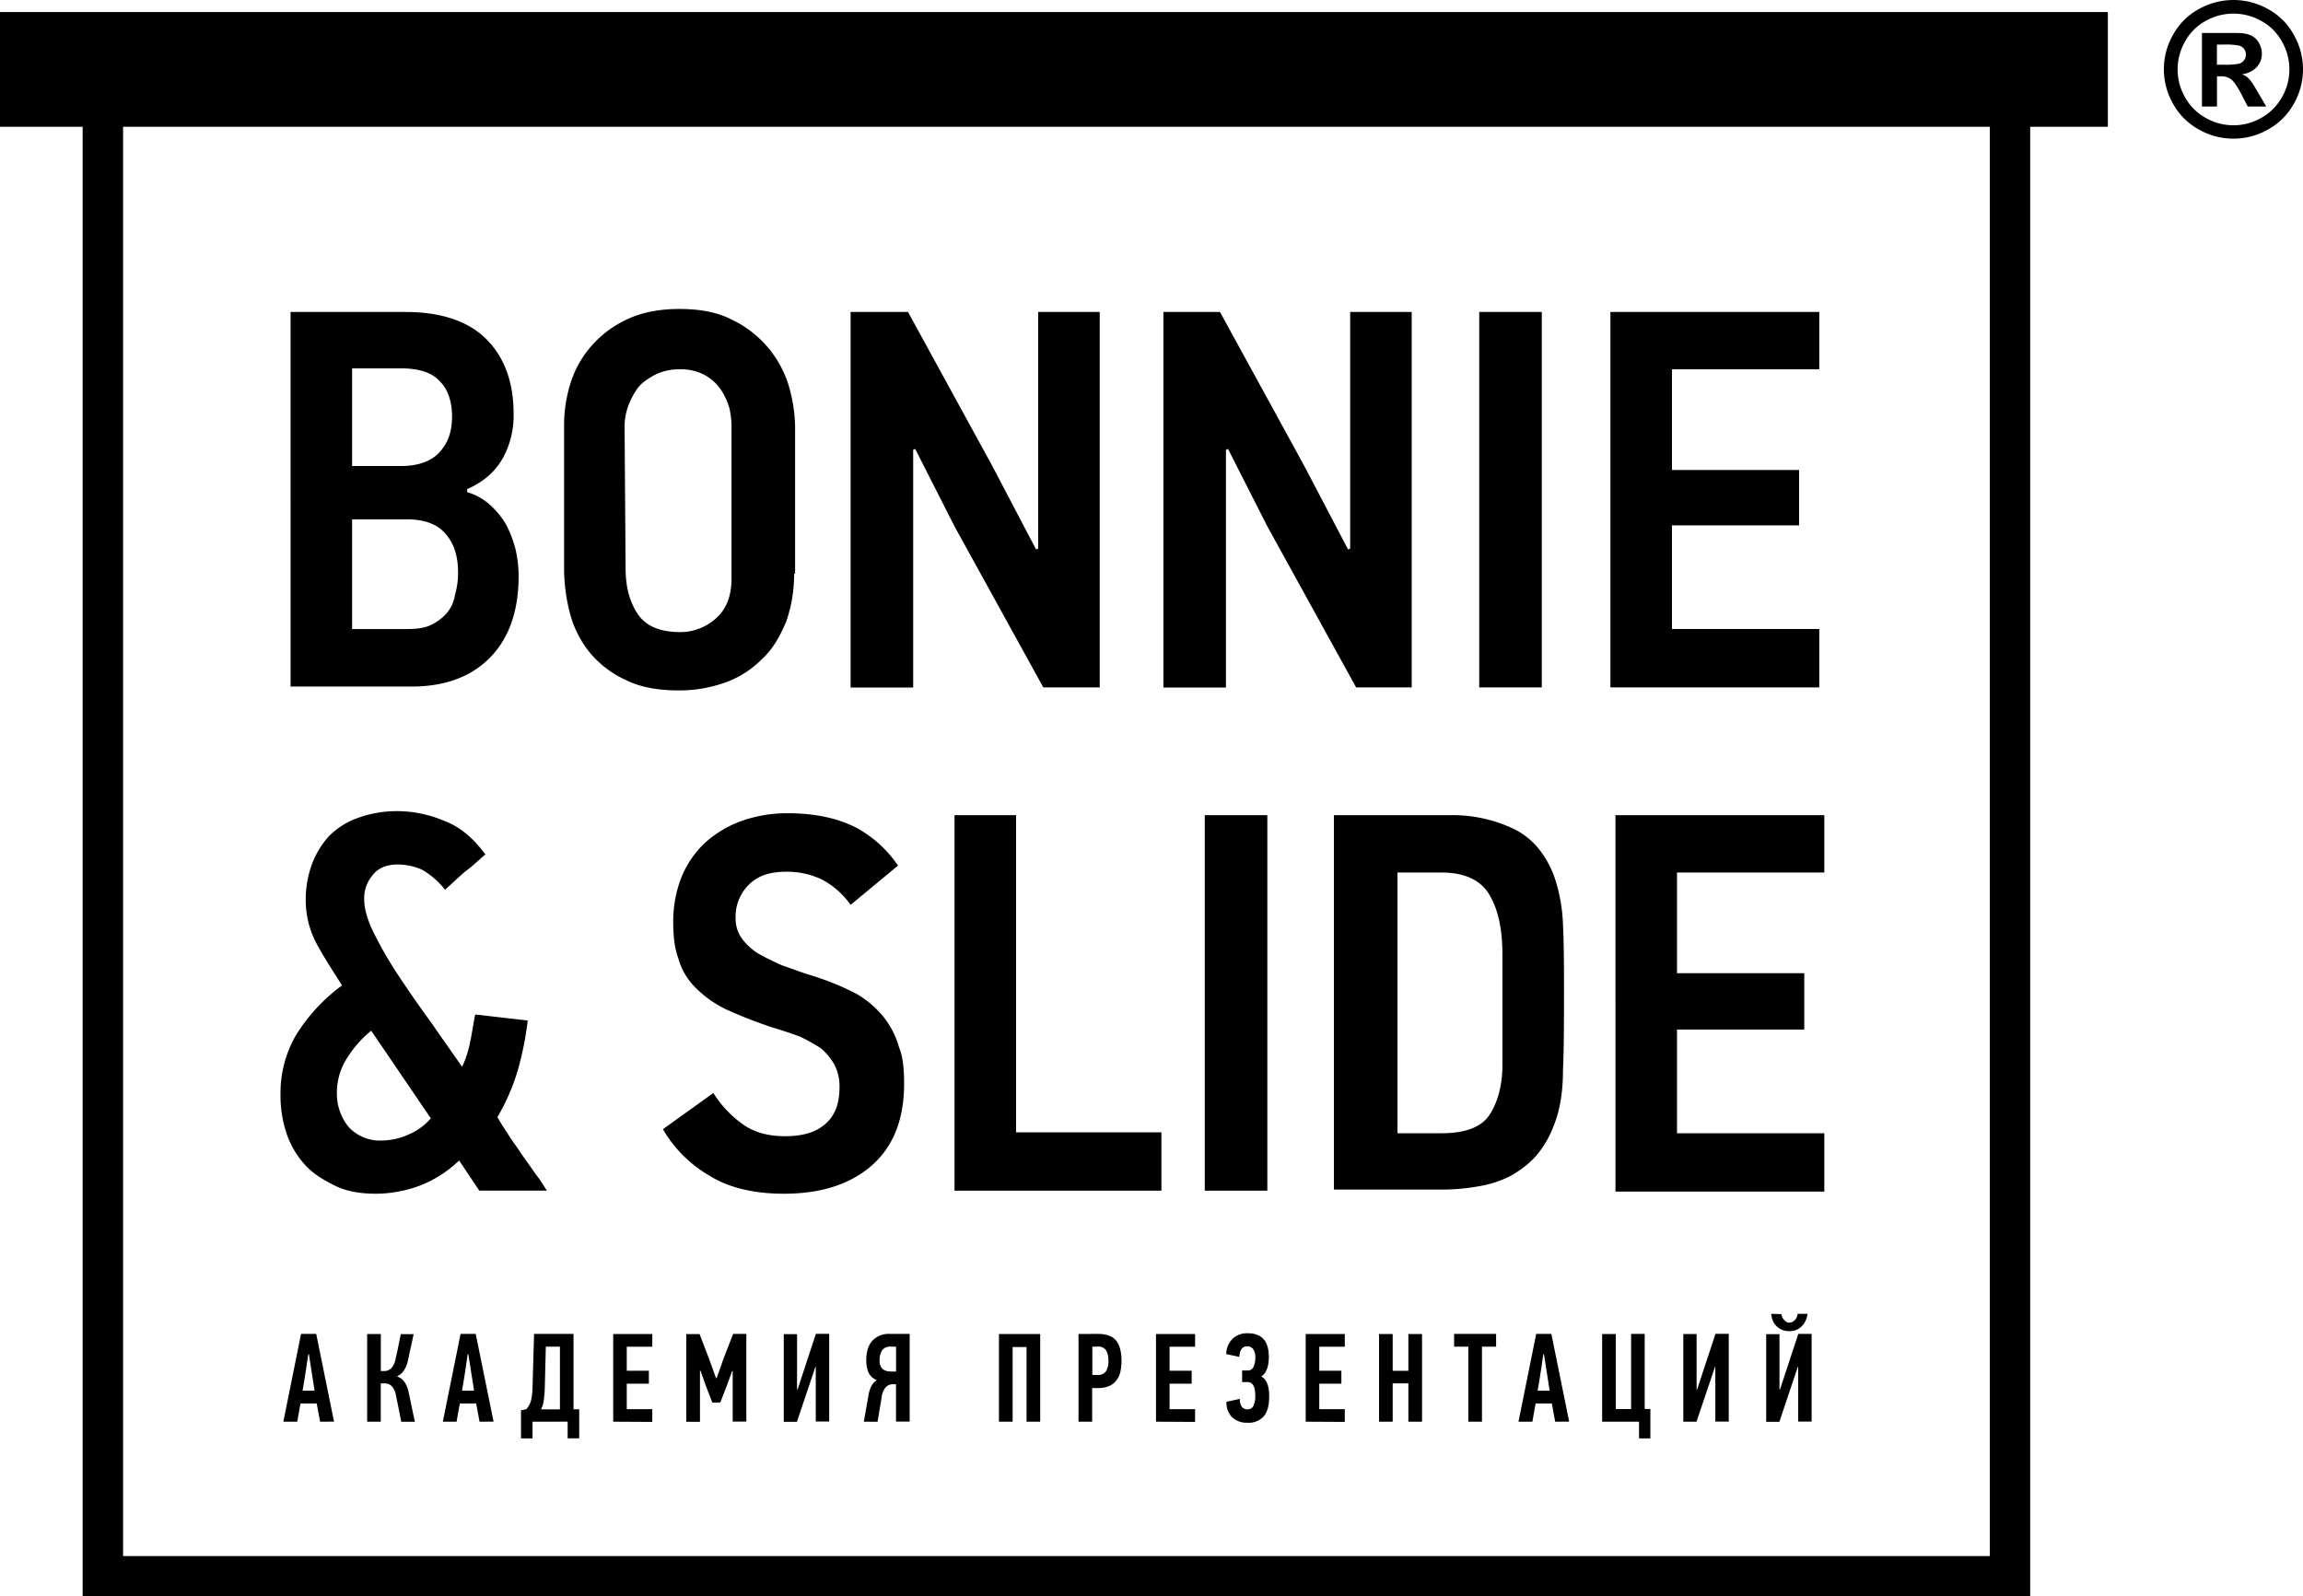 <svg width="150" height="104" fill="none" xmlns="http://www.w3.org/2000/svg"><g clip-path="url(#clip0_2490_2491)" fill="#000"><path d="M33.78 37.506c0 2.36-.657 4.132-1.906 5.378-1.249 1.246-2.956 1.844-5.06 1.844h-7.888V20.326h7.493c2.3 0 4.075.59 5.257 1.77 1.183 1.18 1.776 2.82 1.776 4.853a5.766 5.766 0 0 1-.658 2.82c-.46.852-1.182 1.573-2.367 2.098v.197c.564.163 1.081.455 1.512.852.42.377.776.82 1.053 1.312.254.502.452 1.03.59 1.574.127.56.194 1.13.198 1.704zm-4.337-10.362c0-.982-.264-1.77-.789-2.294-.526-.59-1.38-.852-2.564-.852h-3.157v6.361h3.22c1.117 0 1.97-.328 2.497-.922.527-.593.793-1.308.793-2.293zm.393 10.166c0-1.049-.262-1.902-.788-2.492-.525-.656-1.38-.984-2.563-.984h-3.552v7.148h3.549c.655 0 1.182-.066 1.575-.262.402-.186.761-.454 1.053-.787.279-.34.46-.748.525-1.181.135-.469.203-.954.201-1.442zm21.886.065a9.282 9.282 0 0 1-.525 3.148c-.394.922-.854 1.771-1.578 2.426a6.344 6.344 0 0 1-2.364 1.51 8.894 8.894 0 0 1-3.024.523c-1.314 0-2.498-.197-3.418-.656a6.625 6.625 0 0 1-2.366-1.77 6.75 6.75 0 0 1-1.314-2.558 11.66 11.66 0 0 1-.393-3.082V27.67a9.097 9.097 0 0 1 .393-2.623 6.695 6.695 0 0 1 1.317-2.426 6.96 6.96 0 0 1 2.297-1.771c.923-.46 2.102-.721 3.482-.721 1.315 0 2.433.197 3.353.656a7.046 7.046 0 0 1 3.744 4.195c.281.893.436 1.82.46 2.756v9.639h-.064zm-4.076-9.705a6.415 6.415 0 0 0-.13-1.049 4.604 4.604 0 0 0-.527-1.182 3.036 3.036 0 0 0-1.051-.982 3.209 3.209 0 0 0-1.643-.395 3.468 3.468 0 0 0-1.708.395c-.46.262-.856.523-1.118.922a4.971 4.971 0 0 0-.591 1.18c-.124.381-.191.78-.198 1.18l.067 9.311c0 1.181.263 2.164.788 2.95.526.785 1.446 1.179 2.76 1.181a3.452 3.452 0 0 0 2.367-.922c.655-.59.983-1.444.984-2.558V27.67zm20.308 17.115L62.17 34.293l-2.562-5.049-.131.064v15.484h-4.075V20.326h3.739l5.455 9.967 2.89 5.51.132-.067v-15.41h4.009v24.459h-3.673zm20.375 0l-5.784-10.492-2.563-5.049-.133.064v15.484h-4.073V20.326h3.685l5.456 9.967 2.89 5.51.132-.067v-15.41h4.008v24.459H88.33zm8.017 0V20.326h4.075v24.459h-4.075zm8.544 0V20.326h13.604v3.736h-9.595v6.557h8.281v3.607h-8.281v6.754h9.595v3.803l-13.604.002zM29.903 75.607a7.733 7.733 0 0 1-2.564 1.64 8.328 8.328 0 0 1-2.827.524c-.984 0-1.904-.13-2.693-.523-.789-.393-1.447-.788-1.973-1.38a5.713 5.713 0 0 1-1.182-2.027 7.639 7.639 0 0 1-.394-2.492 7.544 7.544 0 0 1 .985-3.87 11.562 11.562 0 0 1 3.024-3.28c-.591-.922-1.184-1.843-1.644-2.69a6.057 6.057 0 0 1-.723-2.884 6.703 6.703 0 0 1 .396-2.295 5.695 5.695 0 0 1 1.108-1.843c.52-.527 1.15-.931 1.848-1.182a7.382 7.382 0 0 1 2.497-.459 7.874 7.874 0 0 1 3.222.656c1.051.395 1.904 1.18 2.629 2.164-.46.395-.856.787-1.316 1.116-.46.392-.853.787-1.313 1.18a5.223 5.223 0 0 0-1.513-1.311 3.966 3.966 0 0 0-1.578-.329c-.722 0-1.313.262-1.642.721a2.291 2.291 0 0 0-.526 1.574c0 .59.197 1.313.657 2.23a25.657 25.657 0 0 0 1.644 2.82 87.58 87.58 0 0 0 2.103 3.017c.722 1.048 1.38 1.966 1.97 2.82a6.784 6.784 0 0 0 .527-1.64c.131-.59.198-1.18.329-1.77l3.417.392a20.659 20.659 0 0 1-.657 3.28A14.004 14.004 0 0 1 32.4 72.78c.2.361.42.712.656 1.05.264.46.591.852.924 1.378.329.459.658.921.924 1.31.328.395.526.787.724 1.05h-4.412l-1.313-1.962zm-5.727-8.459a7.276 7.276 0 0 0-1.642 1.902 4.124 4.124 0 0 0-.591 2.164c-.012.785.245 1.55.73 2.17a2.77 2.77 0 0 0 2.168.922 4.331 4.331 0 0 0 1.775-.395 3.904 3.904 0 0 0 1.445-1.049l-3.885-5.714zm34.71 3.471c0 2.23-.658 4.002-2.032 5.246-1.375 1.244-3.292 1.906-5.79 1.906-1.971 0-3.615-.393-4.864-1.18a8.326 8.326 0 0 1-3.022-3.023l3.286-2.36a7.076 7.076 0 0 0 1.905 2.029c.724.525 1.645.788 2.761.787 1.314 0 2.17-.329 2.76-.922.592-.594.79-1.377.79-2.295.007-.5-.106-.995-.33-1.443a4.312 4.312 0 0 0-.855-1.05 13.065 13.065 0 0 0-1.374-.773 29.266 29.266 0 0 0-1.774-.59 29.298 29.298 0 0 1-3.03-1.18 7.063 7.063 0 0 1-2.032-1.443 4.302 4.302 0 0 1-1.108-1.902c-.264-.721-.329-1.508-.329-2.426.003-.964.18-1.92.525-2.82.336-.84.848-1.6 1.5-2.229a7.148 7.148 0 0 1 2.365-1.443 8.85 8.85 0 0 1 3.024-.526c1.847 0 3.286.328 4.468.922a7.719 7.719 0 0 1 2.76 2.49l-3.088 2.557a5.369 5.369 0 0 0-1.848-1.64 5.272 5.272 0 0 0-2.357-.517c-1.051 0-1.847.262-2.431.852a2.92 2.92 0 0 0-.855 2.164c-.01.468.128.927.395 1.312a3.82 3.82 0 0 0 1.051.985c.46.261.986.523 1.578.785.59.197 1.248.459 1.906.656.996.304 1.963.697 2.89 1.172.712.4 1.34.934 1.847 1.573.456.584.792 1.253.986 1.968.255.592.322 1.436.322 2.358zm3.284 6.955V53.108h4.01V73.77h9.465v3.803H62.17zm16.3 0V53.108h4.075v24.466h-4.076zm15.97-24.466a9.232 9.232 0 0 1 4.206.921c1.184.59 2.032 1.64 2.564 3.016.359 1.035.558 2.118.591 3.213.065 1.246.065 2.765.065 4.328 0 1.969 0 3.674-.065 5.115 0 1.443-.198 2.623-.591 3.607a6.646 6.646 0 0 1-1.184 2.028c-.493.528-1.07.97-1.709 1.31a7.132 7.132 0 0 1-2.102.657c-.76.133-1.53.2-2.3.197h-7.033V53.108h7.557zm3.417 9.115c0-1.64-.262-2.95-.853-3.936-.592-.986-1.645-1.443-3.156-1.443h-2.826V73.83h2.893c1.51 0 2.562-.394 3.089-1.181.526-.788.853-1.901.853-3.28v-7.146zm7.362-9.115h13.603v3.736h-9.595v6.559h8.289v3.671h-8.289v6.756h9.595v3.803h-13.603V53.108z"/><path d="M132.231 104.002H5.383V5.045h126.848v98.957zM8.017 101.379h121.585V7.668H8.017v93.711z"/><path d="M137.29.783H0V8.26h137.29V.783zM20.85 92.624l-.223-1.19h-1.053c-.039.197-.075.394-.11.595-.036.2-.07.398-.104.595h-.905l.576-2.859.577-2.86h.988l1.16 5.714-.905.005zm-.773-4.396c-.056.394-.114.788-.174 1.18-.06.39-.125.788-.197 1.194h.783l-.37-2.374h-.042zm3.837 4.396V86.91h.89v2.416h.185a.692.692 0 0 0 .486-.173c.154-.172.255-.386.288-.615.011-.05.033-.153.07-.308.037-.155.07-.325.107-.502l.102-.501c.031-.157.055-.258.066-.308h.832c-.06.29-.12.577-.185.86-.065.281-.12.565-.185.849a1.823 1.823 0 0 1-.275.678c-.106.157-.253.28-.425.358v.016a.964.964 0 0 1 .486.37c.13.205.22.434.264.674.07.322.139.641.201.956.063.316.132.633.202.95h-.889l-.164-.839a57.05 57.05 0 0 0-.174-.837 1.226 1.226 0 0 0-.275-.641.66.66 0 0 0-.482-.185H24.8v2.498l-.886-.002zm7.32 0l-.221-1.19h-1.06c-.037.197-.076.394-.111.595l-.104.595h-.894c.192-.958.384-1.911.577-2.859.192-.947.384-1.9.576-2.86h.988l1.162 5.714-.912.005zm-.773-4.396c-.056.394-.113.788-.172 1.18-.06.392-.125.79-.198 1.194h.785l-.37-2.374h-.045zm4.224 4.396v1.086h-.75v-1.825l.339-.074c.151-.16.26-.357.314-.571.061-.282.094-.57.097-.86l.1-3.476h2.57v4.91h.37v1.892h-.753v-1.085l-2.287.003zm.8-2.249c-.007.284-.03.568-.066.85-.022.208-.085.41-.185.594h1.236v-4.083h-.92l-.065 2.64zm4.454 2.25V86.91h2.546v.831h-1.663v1.561h1.441v.847h-1.44v1.659h1.662v.83l-2.546-.014zm6.455-1.249l-.41-1.062-.353-1.002h-.04v3.318H44.7v-5.715h.866l.621 1.628.449 1.24h.04l.457-1.286.617-1.594h.86v5.714h-.888v-3.289h-.035l-.37 1.012-.4 1.029-.523.007zm6.715-2.326l-1.203 3.583h-.857V86.92h.865v3.606h.033L53.14 86.9h.867v5.714h-.874V89.05h-.024zm3.153 3.574l.322-1.817a1.89 1.89 0 0 1 .185-.522.923.923 0 0 1 .345-.369.964.964 0 0 1-.543-.495 1.957 1.957 0 0 1-.148-.802c0-.564.135-.99.407-1.281a1.456 1.456 0 0 1 1.108-.435h1.31v5.714h-.889v-2.433h-.23a.616.616 0 0 0-.426.184 1.15 1.15 0 0 0-.275.641l-.271 1.619-.895-.004zm1.755-4.888a.625.625 0 0 0-.565.241 1.138 1.138 0 0 0-.16.638.709.709 0 0 0 .2.579c.149.111.331.168.516.16h.355v-1.618h-.346zm8.844 4.888V87.76h-.906v4.864h-.89V86.91h2.686v5.714h-.89zm4.657-5.72c.528 0 .923.139 1.158.412.235.272.37.715.37 1.323.002.248-.022.495-.074.737a1.43 1.43 0 0 1-.255.553c-.125.16-.287.287-.473.369a1.794 1.794 0 0 1-.74.133h-.369v2.193h-.888V86.91l1.27-.006zm-.37.832v1.843h.314a.646.646 0 0 0 .573-.236c.12-.215.176-.46.159-.706.012-.23-.04-.46-.152-.663a.613.613 0 0 0-.554-.244l-.34.006zm4.146 4.888V86.91h2.545v.831h-1.662v1.561h1.44v.847h-1.44v1.659h1.662v.83l-2.545-.014zm5.46-1.487a.858.858 0 0 0 .139.53.455.455 0 0 0 .37.152.399.399 0 0 0 .369-.214c.098-.214.141-.448.125-.682 0-.586-.167-.88-.502-.88h-.353v-.755h.37a.394.394 0 0 0 .37-.234c.088-.2.129-.418.12-.636a.852.852 0 0 0-.141-.522.46.46 0 0 0-.388-.184.415.415 0 0 0-.383.197.997.997 0 0 0-.127.494l-.857-.184a1.45 1.45 0 0 1 .415-.997 1.364 1.364 0 0 1 .985-.36c.916 0 1.375.51 1.376 1.53 0 .092-.005.199-.016.32a2.034 2.034 0 0 1-.07.37c-.035.119-.085.234-.148.34a.647.647 0 0 1-.252.238v.026c.099.048.183.12.246.208.068.093.12.196.157.304.04.12.068.244.083.369.016.133.024.266.024.4 0 .597-.118 1.034-.356 1.31a1.315 1.315 0 0 1-1.055.415 1.39 1.39 0 0 1-1.001-.354 1.328 1.328 0 0 1-.37-1.01l.87-.191zm4.29 1.487V86.91h2.546v.831h-1.663v1.561h1.44v.847h-1.44v1.659h1.662v.83l-2.545-.014zm6.687 0v-2.498H90.71v2.498h-.889V86.91h.889v2.396h1.021V86.91h.89v5.714h-.89zm4.794-4.888v4.888h-.89v-4.888h-.924v-.832h2.734v.832h-.92zm4.768 4.888l-.218-1.19h-1.053c-.039.197-.076.394-.11.595-.036.2-.07.398-.104.595h-.905l.576-2.859c.192-.947.384-1.9.576-2.86h.989l1.16 5.714-.911.005zm-.772-4.396c-.056.394-.113.788-.174 1.18-.061.39-.125.788-.197 1.194h.783l-.37-2.374h-.042zm6.602-1.324v4.89h.37v1.916h-.739v-1.086h-2.402V86.91h.889v4.89h.997v-4.896h.885zm4.58 2.146l-1.206 3.574h-.858V86.91h.865v3.615h.033l1.195-3.624h.865v5.714h-.874V89.05h-.02zm5.394 0l-1.203 3.583h-.857V86.92h.865v3.606h.033l1.193-3.624h.867v5.714h-.874V89.05h-.024zm-1.071-3.434a.564.564 0 0 0 .053.184.757.757 0 0 0 .275.321.408.408 0 0 0 .207.053.435.435 0 0 0 .216-.073.562.562 0 0 0 .161-.137.726.726 0 0 0 .104-.184.528.528 0 0 0 .037-.184h.65c-.015.126-.045.25-.091.368a1.208 1.208 0 0 1-.572.65 1.075 1.075 0 0 1-.507.11 1.21 1.21 0 0 1-.543-.11 1.103 1.103 0 0 1-.576-.65 1.408 1.408 0 0 1-.074-.368l.66.02zM145.47 0a4.629 4.629 0 0 1 2.236.582 4.2 4.2 0 0 1 1.681 1.66 4.522 4.522 0 0 1 .013 4.523 4.279 4.279 0 0 1-1.674 1.67 4.55 4.55 0 0 1-4.513 0 4.279 4.279 0 0 1-1.674-1.67 4.524 4.524 0 0 1 .011-4.524 4.215 4.215 0 0 1 1.683-1.659A4.626 4.626 0 0 1 145.47 0zm0 .887c-.627 0-1.244.16-1.792.466a3.373 3.373 0 0 0-1.352 1.338 3.648 3.648 0 0 0-.011 3.643 3.445 3.445 0 0 0 1.345 1.345 3.639 3.639 0 0 0 3.623 0 3.48 3.48 0 0 0 1.344-1.345 3.622 3.622 0 0 0-.009-3.643 3.365 3.365 0 0 0-1.354-1.338 3.7 3.7 0 0 0-1.788-.466h-.006zm-2.052 6.053V2.147h.975c.924 0 1.428 0 1.537.011.262.01.519.073.756.185.189.11.344.27.449.46.122.21.186.447.185.688.006.33-.117.648-.342.889-.255.26-.593.421-.955.457.121.043.235.105.338.184.12.112.229.235.325.369.035.048.153.243.355.584l.567.968h-1.207l-.4-.778c-.274-.524-.497-.853-.675-.99a1.086 1.086 0 0 0-.674-.203h-.255v1.97l-.979-.001zm.975-2.726h.398a4.77 4.77 0 0 0 1.049-.065.611.611 0 0 0 .439-.595.59.59 0 0 0-.443-.583 4.778 4.778 0 0 0-1.045-.066h-.398v1.309z"/></g><defs><clipPath id="clip0_2490_2491"><path fill="#fff" d="M0 0H150V104H0z"/></clipPath></defs></svg>
